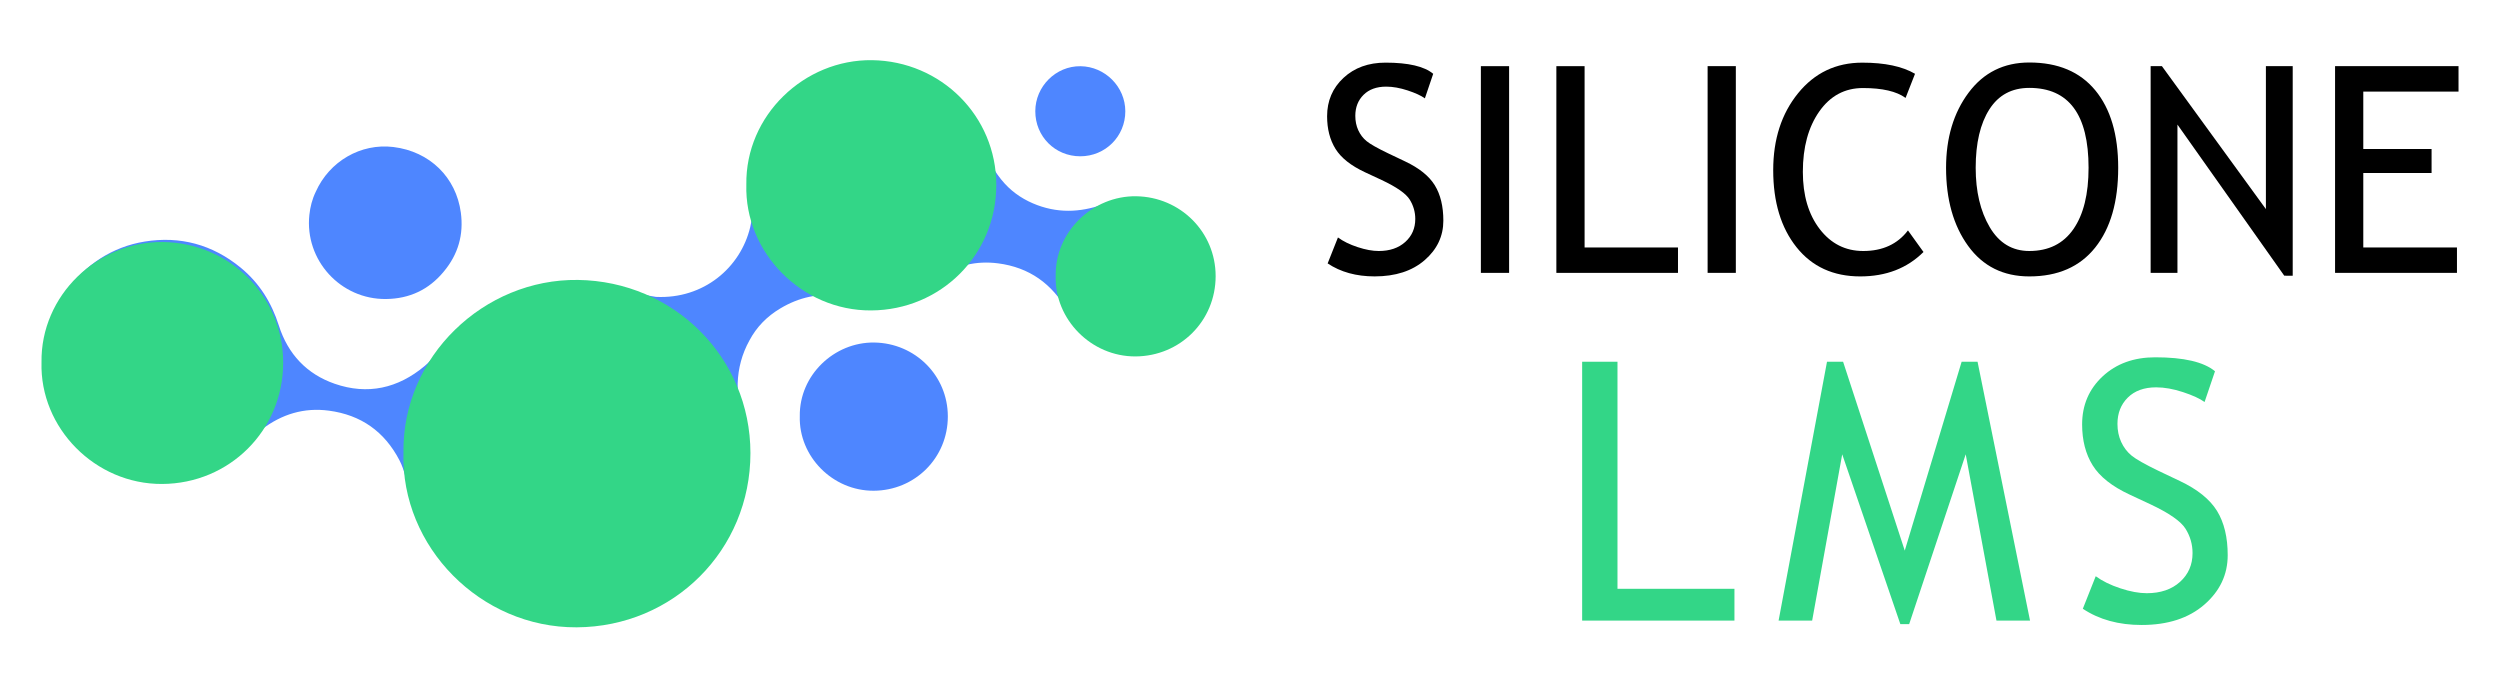 <?xml version="1.0" encoding="utf-8"?>
<!-- Generator: Adobe Illustrator 16.0.0, SVG Export Plug-In . SVG Version: 6.00 Build 0)  -->
<!DOCTYPE svg PUBLIC "-//W3C//DTD SVG 1.1//EN" "http://www.w3.org/Graphics/SVG/1.1/DTD/svg11.dtd">
<svg version="1.1" id="Calque_1" xmlns="http://www.w3.org/2000/svg" xmlns:xlink="http://www.w3.org/1999/xlink" x="0px" y="0px"
	 width="200px" height="55px" viewBox="0 0 200 55" enable-background="new 0 0 200 55" xml:space="preserve">
<g>
	<g>
		<g>
			<path d="M106.212,21.073l0.824-2.077c0.421,0.31,0.946,0.567,1.575,0.773c0.628,0.207,1.191,0.311,1.688,0.311
				c0.88,0,1.587-0.241,2.122-0.723c0.534-0.481,0.801-1.095,0.801-1.84c0-0.557-0.149-1.074-0.446-1.552
				c-0.297-0.478-1.044-0.999-2.24-1.563l-1.332-0.62c-1.129-0.527-1.917-1.152-2.365-1.874c-0.448-0.723-0.671-1.592-0.671-2.608
				c0-1.232,0.437-2.257,1.31-3.069c0.873-0.813,1.994-1.22,3.364-1.22c1.828,0,3.1,0.298,3.814,0.893l-0.666,1.964
				c-0.301-0.218-0.76-0.429-1.377-0.633c-0.617-0.202-1.189-0.304-1.716-0.304c-0.768,0-1.372,0.218-1.812,0.654
				s-0.661,0.997-0.661,1.682c0,0.421,0.079,0.806,0.237,1.151c0.158,0.347,0.378,0.636,0.661,0.869
				c0.282,0.233,0.859,0.562,1.732,0.981l1.355,0.645c1.129,0.534,1.921,1.171,2.375,1.912c0.456,0.741,0.683,1.685,0.683,2.828
				c0,1.241-0.499,2.296-1.495,3.16c-0.998,0.865-2.331,1.299-4.002,1.299C108.503,22.112,107.251,21.767,106.212,21.073z"/>
			<path d="M118.47,21.83V5.293h2.258V21.83H118.47z"/>
			<path d="M124.509,21.83V5.293h2.258v14.505h7.472v2.032H124.509z"/>
			<path d="M136.609,21.83V5.293h2.258V21.83H136.609z"/>
			<path d="M153.202,5.903l-0.756,1.93c-0.722-0.526-1.859-0.79-3.409-0.79c-1.453,0-2.617,0.625-3.494,1.874
				c-0.877,1.249-1.315,2.859-1.315,4.831c0,1.881,0.45,3.406,1.349,4.577c0.899,1.17,2.061,1.755,3.482,1.755
				c1.55,0,2.743-0.549,3.578-1.647l1.242,1.727c-1.31,1.302-2.995,1.953-5.057,1.953c-2.16,0-3.86-0.779-5.102-2.337
				c-1.242-1.558-1.863-3.612-1.863-6.163c0-2.469,0.662-4.519,1.987-6.152c1.324-1.632,3.036-2.449,5.136-2.449
				C150.778,5.011,152.186,5.309,153.202,5.903z"/>
			<path d="M155.685,13.421c0-2.394,0.6-4.395,1.801-6.005c1.2-1.61,2.82-2.416,4.859-2.416c2.295,0,4.054,0.742,5.277,2.224
				c1.223,1.482,1.834,3.549,1.834,6.197c0,2.717-0.613,4.844-1.84,6.383s-2.984,2.309-5.271,2.309
				c-2.084,0-3.715-0.813-4.893-2.438S155.685,15.964,155.685,13.421z M158.055,13.421c0,1.896,0.374,3.479,1.123,4.752
				c0.749,1.271,1.804,1.907,3.166,1.907c1.542,0,2.719-0.583,3.528-1.749c0.809-1.167,1.213-2.803,1.213-4.91
				c0-4.259-1.58-6.389-4.741-6.389c-1.399,0-2.464,0.571-3.194,1.716C158.42,9.892,158.055,11.449,158.055,13.421z"/>
			<path d="M182.741,22.056l-8.545-12.089V21.83h-2.145V5.293h0.903l8.318,11.435V5.293h2.145v16.763H182.741z"/>
			<path d="M189.063,7.326v4.593h5.463v1.919h-5.463v5.96h7.494v2.032h-9.752V5.293h9.877v2.033H189.063z"/>
		</g>
		<g>
			<g>
				<path fill="#33D687" d="M126.572,49.646V28.938h2.827v18.165h9.357v2.544H126.572z"/>
				<path fill="#33D687" d="M159.717,49.646l-2.46-13.302l-4.523,13.585h-0.707l-4.65-13.585l-2.404,13.302h-2.685l3.873-20.709
					h1.286l4.934,15.112l4.551-15.112h1.272l4.198,20.709H159.717z"/>
				<path fill="#33D687" d="M166.626,48.7l1.032-2.602c0.527,0.387,1.185,0.709,1.972,0.968c0.787,0.26,1.492,0.39,2.114,0.39
					c1.102,0,1.988-0.302,2.657-0.905c0.669-0.603,1.003-1.37,1.003-2.304c0-0.697-0.186-1.346-0.558-1.943
					c-0.372-0.599-1.308-1.252-2.806-1.958l-1.668-0.778c-1.414-0.658-2.401-1.441-2.961-2.346
					c-0.561-0.905-0.841-1.993-0.841-3.266c0-1.545,0.547-2.826,1.64-3.845c1.093-1.018,2.497-1.527,4.212-1.527
					c2.29,0,3.883,0.373,4.778,1.117l-0.834,2.46c-0.378-0.273-0.952-0.538-1.725-0.792s-1.489-0.382-2.148-0.382
					c-0.962,0-1.718,0.274-2.269,0.82c-0.551,0.547-0.827,1.249-0.827,2.105c0,0.528,0.099,1.009,0.297,1.442
					c0.198,0.434,0.474,0.797,0.827,1.089c0.354,0.292,1.077,0.701,2.169,1.229l1.696,0.806c1.414,0.669,2.406,1.469,2.977,2.396
					c0.569,0.928,0.854,2.108,0.854,3.54c0,1.556-0.624,2.875-1.873,3.959c-1.249,1.083-2.919,1.625-5.011,1.625
					C169.496,50,167.927,49.567,166.626,48.7z"/>
			</g>
		</g>
	</g>
	<g>
		<g>
			<g>
				<g>
					<path fill-rule="evenodd" clip-rule="evenodd" fill="#4E86FF" d="M96.819,21.17c-0.465-3.894-4.563-6.389-8.223-4.949
						c-1.866,0.734-3.716,0.893-5.611,0.189c-0.995-0.369-1.884-0.935-2.594-1.708c-0.84-0.916-1.408-2.001-1.785-3.203
						c-1.246-3.966-5.171-6.833-9.571-6.543c-3.31,0.22-5.84,1.764-7.589,4.557c-1.044,1.668-1.497,3.515-1.34,5.491
						c0.083,1.057,0.163,2.108-0.087,3.159c-0.768,3.245-3.728,5.775-7.544,5.588c-0.785-0.116-1.549-0.306-2.304-0.558
						c-1.239-0.411-2.521-0.616-3.826-0.638c-1.848-0.03-3.633,0.283-5.354,0.971c-2.029,0.812-3.761,2.035-5.21,3.67
						c-0.61,0.688-1.093,1.483-1.806,2.083c-2.139,1.795-4.567,2.334-7.196,1.424c-2.235-0.773-3.743-2.373-4.47-4.656
						c-0.585-1.837-1.557-3.409-3.065-4.643c-2.25-1.842-4.832-2.537-7.667-2.079c-5.207,0.841-8.663,5.819-7.755,11.048
						c0.399,2.301,1.522,4.201,3.313,5.659c2.395,1.95,5.151,2.565,8.173,1.904c1.841-0.404,3.391-1.353,4.701-2.681
						c0.307-0.311,0.599-0.646,0.942-0.908c1.583-1.208,3.361-1.76,5.36-1.494c2.569,0.342,4.445,1.668,5.644,3.967
						c0.433,0.83,0.57,1.742,0.787,2.634c0.728,2.996,2.29,5.484,4.687,7.416c3.251,2.62,6.979,3.542,11.075,2.837
						c3.182-0.55,5.828-2.114,7.942-4.563c2.006-2.325,3.037-5.052,3.279-8.085c0.12-1.503-0.127-2.981-0.476-4.44
						c-0.153-0.641-0.257-1.292-0.236-1.945c0.04-1.213,0.347-2.363,0.938-3.432c0.578-1.091,1.411-1.932,2.469-2.564
						c1.495-0.896,3.095-1.252,4.825-1.006c0.611,0.086,1.216,0.218,1.836,0.241c2.178,0.091,4.157-0.48,5.965-1.708
						c1.445-0.98,3.072-1.359,4.794-1.137c2.498,0.321,4.342,1.637,5.569,3.841c1.816,3.263,6.246,4.316,9.308,1.655
						C96.334,25.159,97.08,23.35,96.819,21.17z"/>
				</g>
				<g>
					<g>
						<path fill-rule="evenodd" clip-rule="evenodd" fill="#4E86FF" d="M63.983,33.302c-0.05-3.287,2.752-5.943,5.957-5.9
							c3.263,0.045,5.886,2.64,5.887,5.911c0.001,3.313-2.626,5.93-5.932,5.946C66.605,39.276,63.894,36.505,63.983,33.302z"/>
						<path fill-rule="evenodd" clip-rule="evenodd" fill="#4E86FF" d="M36.867,17.005c-0.38-2.814-2.479-4.889-5.401-5.245
							c-2.598-0.315-5.117,1.137-6.209,3.591c-0.283,0.582-0.44,1.203-0.508,1.842c-0.383,3.618,2.496,6.774,6.14,6.728
							c1.872-0.023,3.421-0.745,4.617-2.199C36.652,20.35,37.105,18.771,36.867,17.005z"/>
						<path fill-rule="evenodd" clip-rule="evenodd" fill="#4E86FF" d="M86.42,12.503c-2.015,0-3.6-1.59-3.596-3.607
							c0.002-1.986,1.647-3.623,3.617-3.599c1.967,0.024,3.582,1.646,3.584,3.602C90.028,10.907,88.429,12.506,86.42,12.503z"/>
					</g>
				</g>
			</g>
		</g>
		<path fill-rule="evenodd" clip-rule="evenodd" fill="#33D687" d="M32.277,36.223c-0.118-7.703,6.45-13.93,13.961-13.828
			c7.648,0.105,13.795,6.187,13.797,13.854c0.002,7.766-6.156,13.897-13.903,13.937C38.423,50.227,32.068,43.73,32.277,36.223z"/>
		<path fill-rule="evenodd" clip-rule="evenodd" fill="#33D687" d="M3.321,28.993c-0.082-5.366,4.492-9.702,9.724-9.632
			c5.327,0.074,9.608,4.31,9.609,9.65c0.001,5.407-4.288,9.679-9.683,9.706C7.602,38.746,3.176,34.223,3.321,28.993z"/>
		<path fill-rule="evenodd" clip-rule="evenodd" fill="#33D687" d="M59.707,14.777c-0.085-5.551,4.646-10.035,10.058-9.963
			c5.51,0.077,9.938,4.458,9.939,9.982c0.001,5.593-4.435,10.011-10.016,10.039C64.134,24.865,59.556,20.187,59.707,14.777z"/>
		<path fill-rule="evenodd" clip-rule="evenodd" fill="#33D687" d="M84.455,22.076c-0.054-3.552,2.974-6.422,6.436-6.376
			c3.526,0.051,6.36,2.854,6.36,6.39c0.001,3.579-2.837,6.405-6.409,6.424C87.289,28.532,84.359,25.539,84.455,22.076z"/>
	</g>
</g>
</svg>
